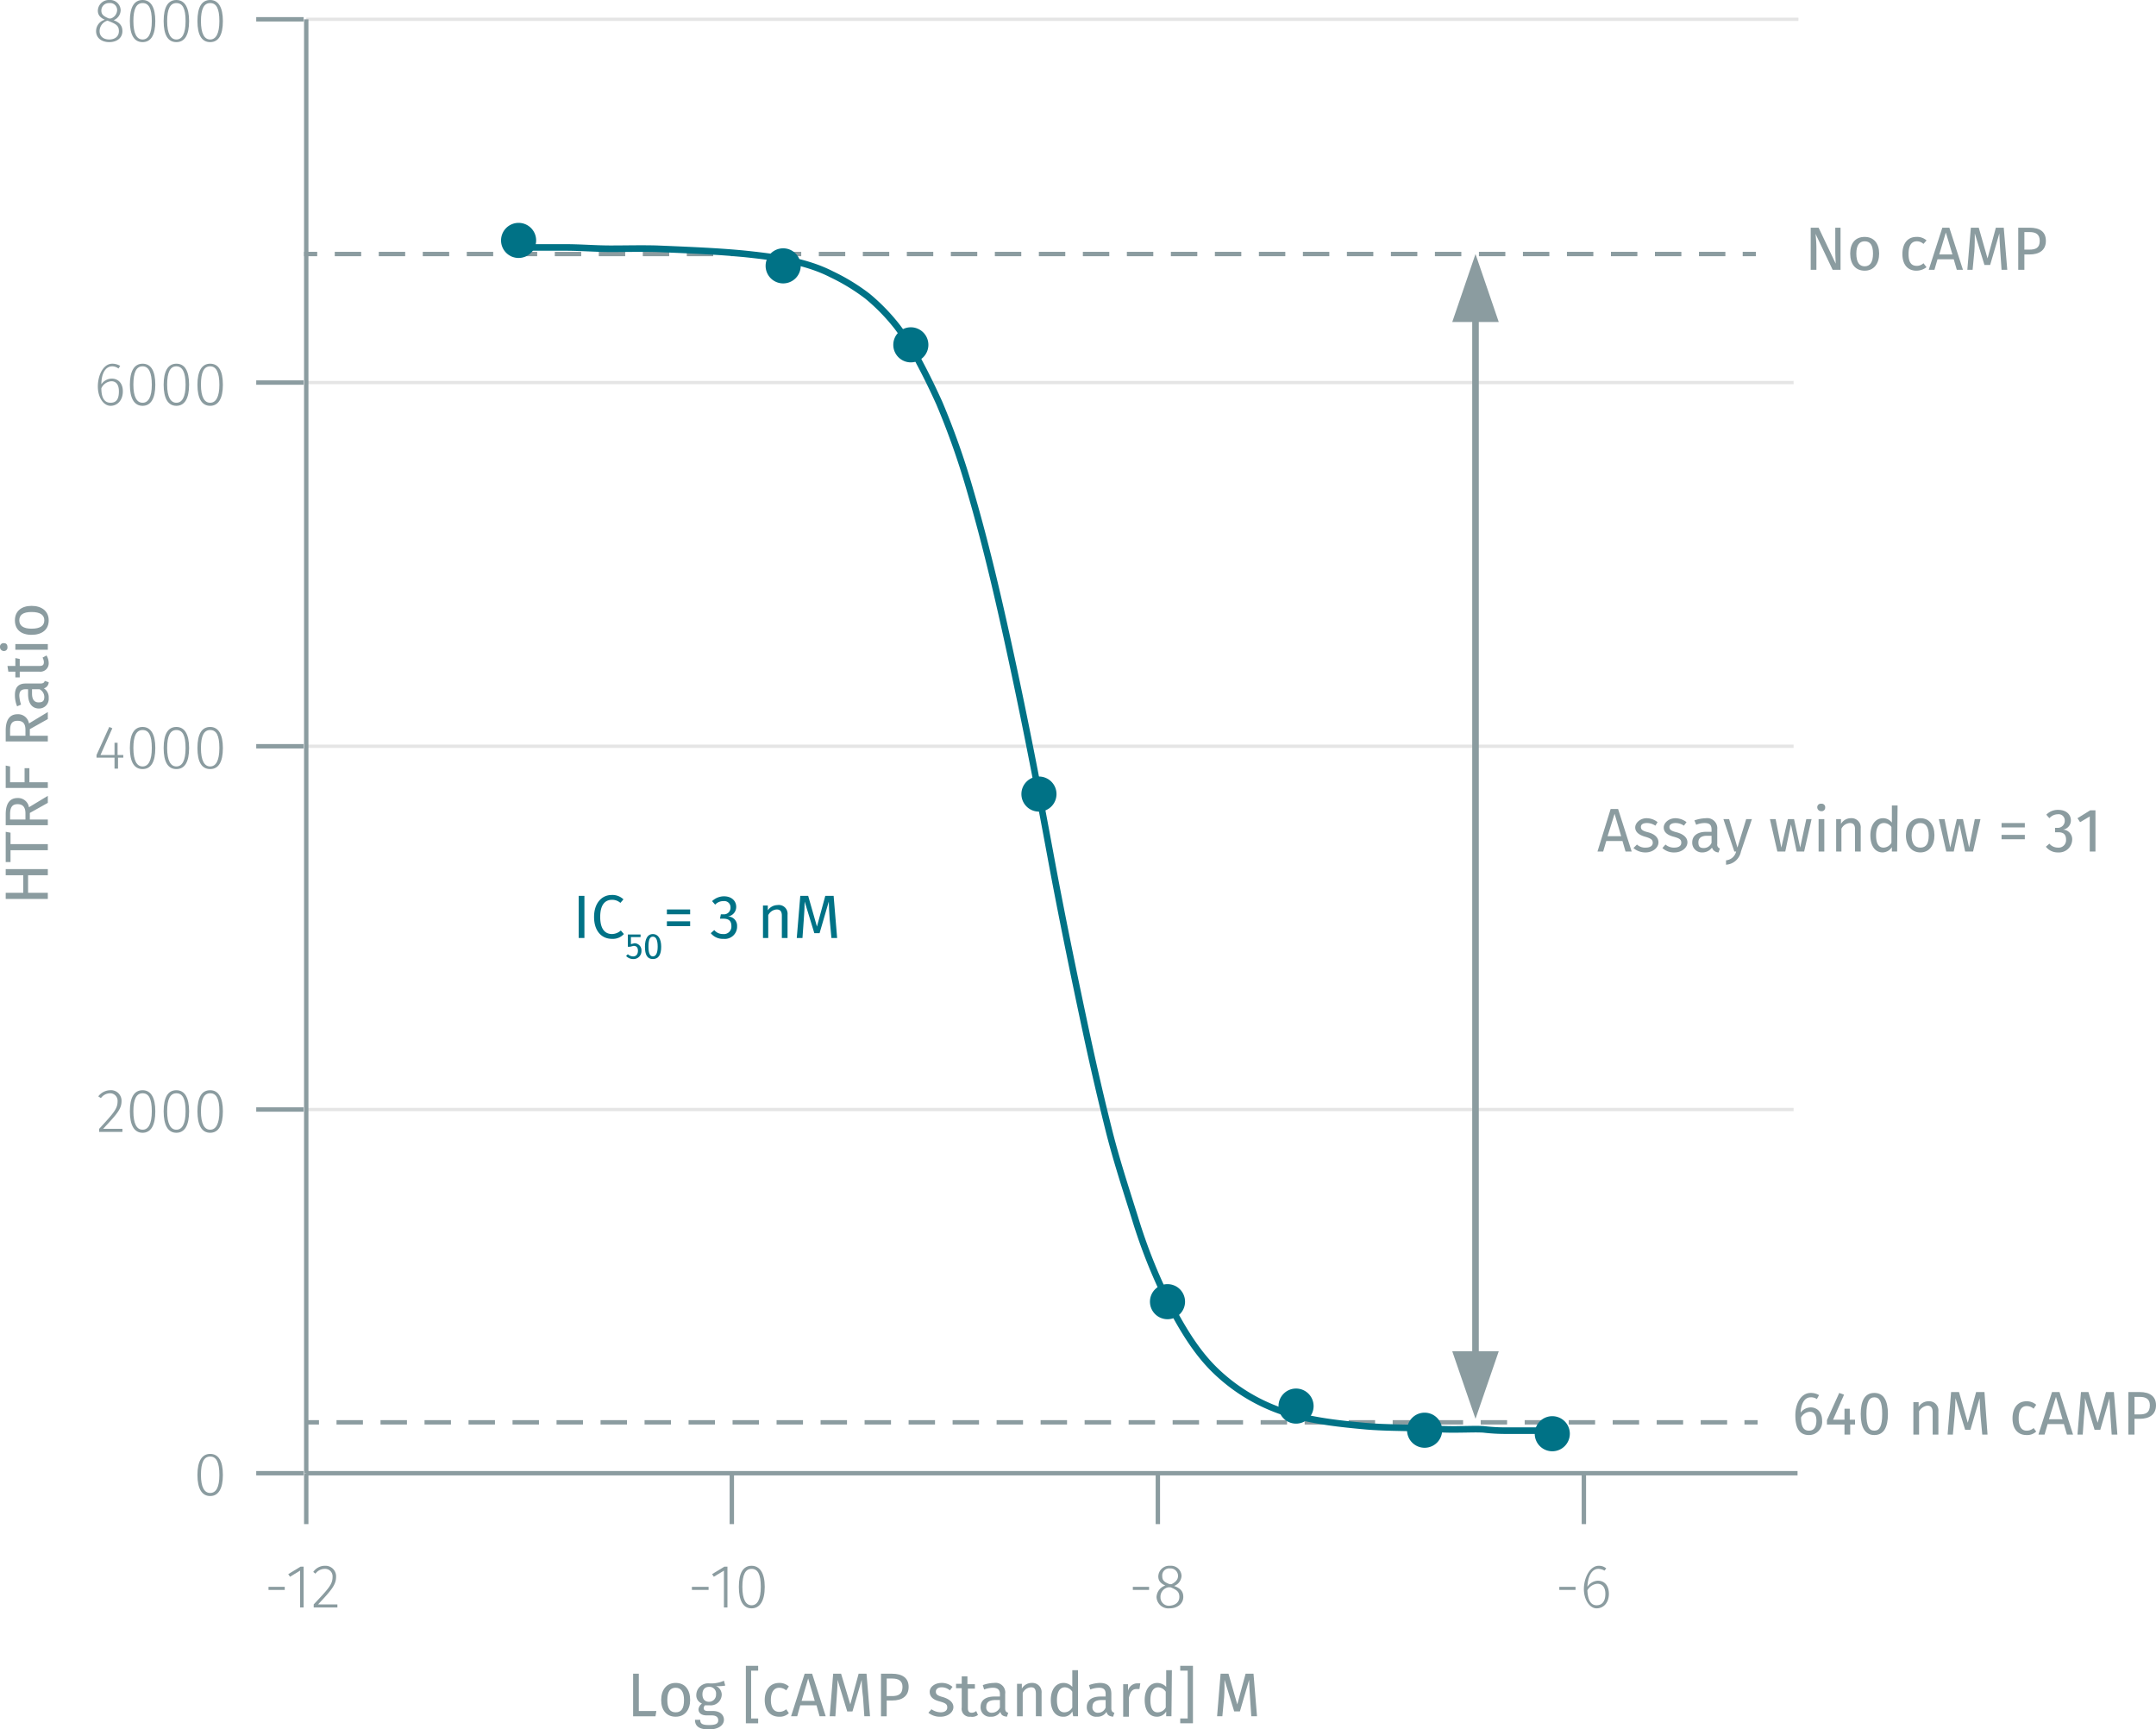 <svg xmlns="http://www.w3.org/2000/svg" xmlns:xlink="http://www.w3.org/1999/xlink" viewBox="0 0 491.4 394.1"><defs><symbol id="_1-deep-blue-circle" data-name="1-deep-blue-circle" viewBox="0 0 8 8"><path d="M8,4A4,4,0,1,1,4,0,4,4,0,0,1,8,4" fill="#007286"/></symbol></defs><title>specifications_camp-gi-1</title><line x1="69.8" y1="252.9" x2="408.8" y2="252.9" fill="none" stroke="#e5e5e5" stroke-miterlimit="10" stroke-width="0.75"/><line x1="69.8" y1="170.1" x2="408.8" y2="170.1" fill="none" stroke="#e5e5e5" stroke-miterlimit="10" stroke-width="0.75"/><line x1="69.8" y1="87.2" x2="408.8" y2="87.2" fill="none" stroke="#e5e5e5" stroke-miterlimit="10" stroke-width="0.75"/><line x1="69.3" y1="57.9" x2="72.3" y2="57.9" fill="none" stroke="#8b9ca0" stroke-miterlimit="10"/><line x1="76.3" y1="57.9" x2="395.2" y2="57.9" fill="none" stroke="#8b9ca0" stroke-miterlimit="10" stroke-dasharray="6.02 4.01"/><line x1="397.2" y1="57.9" x2="400.2" y2="57.9" fill="none" stroke="#8b9ca0" stroke-miterlimit="10"/><line x1="69.7" y1="324.2" x2="72.7" y2="324.2" fill="none" stroke="#8b9ca0" stroke-miterlimit="10"/><line x1="76.7" y1="324.2" x2="395.6" y2="324.2" fill="none" stroke="#8b9ca0" stroke-miterlimit="10" stroke-dasharray="6.02 4.01"/><line x1="397.6" y1="324.2" x2="400.6" y2="324.2" fill="none" stroke="#8b9ca0" stroke-miterlimit="10"/><line x1="69.8" y1="4.4" x2="409.9" y2="4.4" fill="none" stroke="#e5e5e5" stroke-miterlimit="10" stroke-width="0.75"/><line x1="69.8" y1="335.8" x2="409.7" y2="335.8" fill="none" stroke="#8b9ca0" stroke-miterlimit="10"/><line x1="69.8" y1="335.8" x2="69.8" y2="347.4" fill="none" stroke="#8b9ca0" stroke-miterlimit="10"/><g style="isolation:isolate"><path d="M65.8,364v.7H62.1V364Z" transform="translate(-0.9 -2.3)" fill="#8b9ca0"/><path d="M69.3,368.7v-8.4L67,361.7l-.4-.6,2.8-1.7h.7v9.3Z" transform="translate(-0.9 -2.3)" fill="#8b9ca0"/><path d="M77.5,361.7c0,1.8-1,3-4.1,6.3h4.4v.7H72.4V368c3.5-3.7,4.3-4.6,4.3-6.3a1.7,1.7,0,0,0-1.8-1.8,2.6,2.6,0,0,0-2.1,1.1l-.5-.4a3.2,3.2,0,0,1,2.7-1.4A2.4,2.4,0,0,1,77.5,361.7Z" transform="translate(-0.9 -2.3)" fill="#8b9ca0"/></g><line x1="166.8" y1="335.8" x2="166.8" y2="347.4" fill="none" stroke="#8b9ca0" stroke-miterlimit="10"/><g style="isolation:isolate"><path d="M162.4,364v.7h-3.8V364Z" transform="translate(-0.9 -2.3)" fill="#8b9ca0"/><path d="M165.9,368.7v-8.4l-2.3,1.4-.4-.6,2.8-1.7h.7v9.3Z" transform="translate(-0.9 -2.3)" fill="#8b9ca0"/><path d="M175.2,364c0,3.2-1.1,4.9-3,4.9s-2.9-1.7-2.9-4.9,1-4.8,2.9-4.8S175.2,360.9,175.2,364Zm-5.1,0c0,2.9.8,4.2,2.1,4.2s2.1-1.3,2.1-4.2-.7-4.1-2.1-4.1S170.1,361.2,170.1,364Z" transform="translate(-0.9 -2.3)" fill="#8b9ca0"/></g><line x1="263.9" y1="335.8" x2="263.9" y2="347.4" fill="none" stroke="#8b9ca0" stroke-miterlimit="10"/><g style="isolation:isolate"><path d="M262.8,364v.7h-3.7V364Z" transform="translate(-0.9 -2.3)" fill="#8b9ca0"/><path d="M270.6,366.3c0,1.5-1.3,2.6-3.1,2.6a2.7,2.7,0,0,1-3-2.6,2.9,2.9,0,0,1,2-2.6c-1.1-.5-1.6-1.1-1.6-2.1a2.5,2.5,0,0,1,2.7-2.4,2.4,2.4,0,0,1,2.6,2.3,2.6,2.6,0,0,1-1.7,2.3C269.9,364.3,270.6,365,270.6,366.3Zm-.9,0c0-1.2-.6-1.6-2-2.2h-.5a2.2,2.2,0,0,0-1.8,2.3,1.9,1.9,0,0,0,2.1,1.9C268.8,368.2,269.7,367.5,269.7,366.3Zm-2.2-2.9h.4c1-.5,1.5-1.1,1.5-1.9a1.7,1.7,0,0,0-1.8-1.7,1.6,1.6,0,0,0-1.8,1.7C265.8,362.5,266.2,362.9,267.5,363.4Z" transform="translate(-0.9 -2.3)" fill="#8b9ca0"/></g><line x1="361" y1="335.8" x2="361" y2="347.4" fill="none" stroke="#8b9ca0" stroke-miterlimit="10"/><g style="isolation:isolate"><path d="M360,364v.7h-3.7V364Z" transform="translate(-0.9 -2.3)" fill="#8b9ca0"/><path d="M367.6,365.6c0,2-1.2,3.3-2.8,3.3s-2.9-2-2.9-4.4,1.3-5.3,3.4-5.3a2.5,2.5,0,0,1,1.7.6l-.4.5a2.9,2.9,0,0,0-1.4-.4c-1.5,0-2.4,1.7-2.5,4.1a3,3,0,0,1,2.4-1.4C366.5,362.6,367.6,363.6,367.6,365.6Zm-.8,0c0-1.6-.8-2.3-1.8-2.3a2.8,2.8,0,0,0-2.3,1.5c.1,2.1.7,3.4,2.1,3.4S366.8,367.1,366.8,365.6Z" transform="translate(-0.9 -2.3)" fill="#8b9ca0"/></g><line x1="69.8" y1="335.8" x2="69.8" y2="4.4" fill="none" stroke="#8b9ca0" stroke-miterlimit="10"/><line x1="69.2" y1="335.8" x2="58.4" y2="335.8" fill="none" stroke="#8b9ca0" stroke-miterlimit="10"/><g style="isolation:isolate"><path d="M51.7,338.5c0,3.1-1,4.8-2.9,4.8s-2.9-1.7-2.9-4.8,1-4.8,2.9-4.8S51.7,335.3,51.7,338.5Zm-5,0c0,2.8.8,4.1,2.1,4.1s2.1-1.2,2.1-4.1-.7-4.2-2.1-4.2S46.7,335.6,46.7,338.5Z" transform="translate(-0.9 -2.3)" fill="#8b9ca0"/></g><line x1="69.2" y1="252.9" x2="58.4" y2="252.9" fill="none" stroke="#8b9ca0" stroke-miterlimit="10"/><g style="isolation:isolate"><path d="M28.6,253.3c0,1.8-1.1,3-4.2,6.3h4.4v.7H23.5v-.7c3.4-3.7,4.2-4.6,4.2-6.3a1.7,1.7,0,0,0-1.7-1.8,2.6,2.6,0,0,0-2.1,1.1l-.6-.4a3.5,3.5,0,0,1,2.7-1.4A2.4,2.4,0,0,1,28.6,253.3Z" transform="translate(-0.9 -2.3)" fill="#8b9ca0"/><path d="M36.3,255.6c0,3.2-1,4.9-2.9,4.9s-2.9-1.7-2.9-4.9,1-4.8,2.9-4.8S36.3,252.5,36.3,255.6Zm-5,0c0,2.9.8,4.2,2.1,4.2s2.1-1.3,2.1-4.2-.7-4.1-2.1-4.1S31.3,252.8,31.3,255.6Z" transform="translate(-0.9 -2.3)" fill="#8b9ca0"/><path d="M44,255.6c0,3.2-1,4.9-2.9,4.9s-2.9-1.7-2.9-4.9,1-4.8,2.9-4.8S44,252.5,44,255.6Zm-5,0c0,2.9.8,4.2,2.1,4.2s2.1-1.3,2.1-4.2-.7-4.1-2.1-4.1S39,252.8,39,255.6Z" transform="translate(-0.9 -2.3)" fill="#8b9ca0"/><path d="M51.7,255.6c0,3.2-1,4.9-2.9,4.9s-2.9-1.7-2.9-4.9,1-4.8,2.9-4.8S51.7,252.5,51.7,255.6Zm-5,0c0,2.9.8,4.2,2.1,4.2s2.1-1.3,2.1-4.2-.7-4.1-2.1-4.1S46.7,252.8,46.7,255.6Z" transform="translate(-0.9 -2.3)" fill="#8b9ca0"/></g><line x1="69.2" y1="170.1" x2="58.4" y2="170.1" fill="none" stroke="#8b9ca0" stroke-miterlimit="10"/><g style="isolation:isolate"><path d="M27.8,175v2.5H27V175H22.9v-.6l2.9-6.4.7.3-2.7,6.1H27v-2.8h.7v2.8h1.3v.6Z" transform="translate(-0.9 -2.3)" fill="#8b9ca0"/><path d="M36.3,172.8c0,3.2-1,4.8-2.9,4.8s-2.9-1.6-2.9-4.8,1-4.8,2.9-4.8S36.3,169.7,36.3,172.8Zm-5,0c0,2.9.8,4.2,2.1,4.2s2.1-1.3,2.1-4.2-.7-4.1-2.1-4.1S31.3,170,31.3,172.8Z" transform="translate(-0.9 -2.3)" fill="#8b9ca0"/><path d="M44,172.8c0,3.2-1,4.8-2.9,4.8s-2.9-1.6-2.9-4.8,1-4.8,2.9-4.8S44,169.7,44,172.8Zm-5,0c0,2.9.8,4.2,2.1,4.2s2.1-1.3,2.1-4.2-.7-4.1-2.1-4.1S39,170,39,172.8Z" transform="translate(-0.9 -2.3)" fill="#8b9ca0"/><path d="M51.7,172.8c0,3.2-1,4.8-2.9,4.8s-2.9-1.6-2.9-4.8,1-4.8,2.9-4.8S51.7,169.7,51.7,172.8Zm-5,0c0,2.9.8,4.2,2.1,4.2s2.1-1.3,2.1-4.2-.7-4.1-2.1-4.1S46.7,170,46.7,172.8Z" transform="translate(-0.9 -2.3)" fill="#8b9ca0"/></g><line x1="69.2" y1="87.2" x2="58.4" y2="87.2" fill="none" stroke="#8b9ca0" stroke-miterlimit="10"/><g style="isolation:isolate"><path d="M28.9,91.5c0,2-1.2,3.3-2.8,3.3s-2.9-1.9-2.9-4.4,1.2-5.2,3.3-5.2a3.5,3.5,0,0,1,1.8.5l-.4.6a2.4,2.4,0,0,0-1.4-.5c-1.6,0-2.5,1.7-2.5,4.1a2.9,2.9,0,0,1,2.4-1.3C27.7,88.6,28.9,89.5,28.9,91.5Zm-.9,0c0-1.6-.7-2.3-1.7-2.3A2.7,2.7,0,0,0,24,90.8c0,2,.6,3.3,2.1,3.3S28,93,28,91.5Z" transform="translate(-0.9 -2.3)" fill="#8b9ca0"/><path d="M36.3,90c0,3.1-1,4.8-2.9,4.8s-2.9-1.7-2.9-4.8,1-4.8,2.9-4.8S36.3,86.8,36.3,90Zm-5,0c0,2.8.8,4.1,2.1,4.1s2.1-1.3,2.1-4.1-.7-4.2-2.1-4.2S31.3,87.1,31.3,90Z" transform="translate(-0.9 -2.3)" fill="#8b9ca0"/><path d="M44,90c0,3.1-1,4.8-2.9,4.8s-2.9-1.7-2.9-4.8,1-4.8,2.9-4.8S44,86.8,44,90Zm-5,0c0,2.8.8,4.1,2.1,4.1s2.1-1.3,2.1-4.1-.7-4.2-2.1-4.2S39,87.1,39,90Z" transform="translate(-0.9 -2.3)" fill="#8b9ca0"/><path d="M51.7,90c0,3.1-1,4.8-2.9,4.8s-2.9-1.7-2.9-4.8,1-4.8,2.9-4.8S51.7,86.8,51.7,90Zm-5,0c0,2.8.8,4.1,2.1,4.1s2.1-1.3,2.1-4.1-.7-4.2-2.1-4.2S46.7,87.1,46.7,90Z" transform="translate(-0.9 -2.3)" fill="#8b9ca0"/></g><line x1="69.2" y1="4.4" x2="58.4" y2="4.4" fill="none" stroke="#8b9ca0" stroke-miterlimit="10"/><g style="isolation:isolate"><path d="M28.8,9.4c0,1.5-1.2,2.5-3,2.5s-3-1-3-2.5a2.7,2.7,0,0,1,2-2.6c-1.1-.5-1.6-1.1-1.6-2.1a2.5,2.5,0,0,1,2.6-2.4,2.4,2.4,0,0,1,2.6,2.3,2.5,2.5,0,0,1-1.6,2.3C28.1,7.4,28.8,8.1,28.8,9.4Zm-.8,0c0-1.2-.6-1.6-2.1-2.2L25.4,7a2.5,2.5,0,0,0-1.8,2.4c0,1.2.9,1.9,2.2,1.9S28,10.6,28,9.4ZM25.7,6.5h.5a2.1,2.1,0,0,0,1.4-1.9A1.6,1.6,0,0,0,25.8,3,1.7,1.7,0,0,0,24,4.7C24,5.6,24.5,6,25.7,6.5Z" transform="translate(-0.9 -2.3)" fill="#8b9ca0"/><path d="M36.3,7.1c0,3.2-1,4.8-2.9,4.8s-2.9-1.6-2.9-4.8,1-4.8,2.9-4.8S36.3,4,36.3,7.1Zm-5,0c0,2.9.8,4.2,2.1,4.2s2.1-1.3,2.1-4.2S34.8,3,33.4,3,31.3,4.3,31.3,7.1Z" transform="translate(-0.9 -2.3)" fill="#8b9ca0"/><path d="M44,7.1c0,3.2-1,4.8-2.9,4.8s-2.9-1.6-2.9-4.8,1-4.8,2.9-4.8S44,4,44,7.1Zm-5,0c0,2.9.8,4.2,2.1,4.2s2.1-1.3,2.1-4.2S42.5,3,41.1,3,39,4.3,39,7.1Z" transform="translate(-0.9 -2.3)" fill="#8b9ca0"/><path d="M51.7,7.1c0,3.2-1,4.8-2.9,4.8s-2.9-1.6-2.9-4.8,1-4.8,2.9-4.8S51.7,4,51.7,7.1Zm-5,0c0,2.9.8,4.2,2.1,4.2s2.1-1.3,2.1-4.2S50.2,3,48.8,3,46.7,4.3,46.7,7.1Z" transform="translate(-0.9 -2.3)" fill="#8b9ca0"/></g><path d="M354.7,328.4H344a41.9,41.9,0,0,1-5-.3c-1.8-.1-3.5,0-5.3,0-3.5.1-7-.2-10.5-.3s-7.2-.1-10.8-.4c-6.6-.6-13.3-1.3-19.6-3.5a40.9,40.9,0,0,1-15.3-9.6c-4.4-4.4-7.5-9.9-10.4-15.4a123.9,123.9,0,0,1-7.5-18.9c-2.1-6.7-4.3-13.4-6-20.2s-3.3-13.7-4.8-20.6c-3-14-5.9-28-8.5-42.1S235,169,232,155s-6.1-27.7-10.1-41.3A173.9,173.9,0,0,0,215,94.2c-1.4-3.1-2.9-6.2-4.5-9.2a53.4,53.4,0,0,0-5.1-8.2,45,45,0,0,0-6.8-7,46.1,46.1,0,0,0-8.2-5c-5.7-2.9-12.2-3.8-18.5-4.5s-14.2-1-21.3-1.3c-3.5-.1-7,0-10.5,0s-6.9-.3-10.4-.3H119.3" transform="translate(-0.9 -2.3)" fill="none" stroke="#007286" stroke-miterlimit="10" stroke-width="1.5"/><g style="isolation:isolate"><path d="M150.5,392.3l-.2,1.2h-5.1v-9.7h1.3v8.5Z" transform="translate(-0.9 -2.3)" fill="#8b9ca0"/><path d="M158.2,389.8c0,2.2-1.2,3.8-3.3,3.8s-3.3-1.5-3.3-3.8,1.2-3.9,3.3-3.9S158.2,387.4,158.2,389.8Zm-5.2,0c0,1.9.6,2.8,1.9,2.8s1.9-.9,1.9-2.8-.7-2.8-1.9-2.8S153,387.8,153,389.8Z" transform="translate(-0.9 -2.3)" fill="#8b9ca0"/><path d="M164.1,386.6a2.2,2.2,0,0,1,1.3,1.9,2.5,2.5,0,0,1-2.8,2.5h-1a.8.8,0,0,0-.3.7c0,.3.2.6.9.6h1.2c1.5,0,2.5.8,2.5,2s-1.2,2.2-3.4,2.2-3.2-.7-3.2-2.2h1.2c0,.8.3,1.2,2,1.2s2.1-.4,2.1-1.1-.5-1.1-1.5-1.1H162c-1.3,0-1.9-.6-1.9-1.4a1.9,1.9,0,0,1,.8-1.3,2,2,0,0,1-1.3-2,2.7,2.7,0,0,1,2.9-2.6,7.1,7.1,0,0,0,3.4-.6l.3,1.1A6.8,6.8,0,0,1,164.1,386.6Zm-3.1,1.9c0,1,.5,1.7,1.5,1.7a1.6,1.6,0,0,0,1.6-1.7,1.5,1.5,0,0,0-1.6-1.7C161.5,386.8,161,387.5,161,388.5Z" transform="translate(-0.9 -2.3)" fill="#8b9ca0"/><path d="M172.1,383.1V394h1.6v1.1h-2.8V382h2.8v1.1Z" transform="translate(-0.9 -2.3)" fill="#8b9ca0"/><path d="M180.7,386.7l-.6.9a2.5,2.5,0,0,0-1.6-.6c-1.1,0-1.9.9-1.9,2.8s.8,2.7,1.9,2.7a2.5,2.5,0,0,0,1.6-.6l.6.9a3,3,0,0,1-2.2.8c-2,0-3.3-1.4-3.3-3.8s1.3-3.9,3.3-3.9A3.2,3.2,0,0,1,180.7,386.7Z" transform="translate(-0.9 -2.3)" fill="#8b9ca0"/><path d="M183.3,391l-.7,2.5h-1.4l3.1-9.7H186l3.1,9.7h-1.4L187,391Zm1.8-6.1-1.5,5.1h3Z" transform="translate(-0.9 -2.3)" fill="#8b9ca0"/><path d="M197.9,393.5l-.3-4.4a34.4,34.4,0,0,1-.3-3.9l-2.1,7.2H194l-2.2-7.2c0,1.1-.1,2.6-.2,4l-.3,4.3H190l.8-9.7h1.8l2.1,7,1.9-7h1.8l.8,9.7Z" transform="translate(-0.9 -2.3)" fill="#8b9ca0"/><path d="M208,386.8c0,2.2-1.6,3.1-3.7,3.1H203v3.6h-1.3v-9.7h2.5C206.6,383.8,208,384.8,208,386.8Zm-1.4,0c0-1.4-.9-1.9-2.4-1.9H203v4h1.2C205.6,388.9,206.6,388.5,206.6,386.8Z" transform="translate(-0.9 -2.3)" fill="#8b9ca0"/><path d="M218,386.8l-.6.8a2.8,2.8,0,0,0-1.9-.7c-.8,0-1.3.4-1.3,1s.4.9,1.5,1.2,2.5,1,2.5,2.3-1.4,2.2-2.9,2.2a4.2,4.2,0,0,1-2.8-.9l.7-.8a3.8,3.8,0,0,0,2.1.7c.9,0,1.5-.4,1.5-1.1s-.3-1-1.8-1.4-2.2-1.1-2.2-2.2,1.2-2,2.7-2A3.7,3.7,0,0,1,218,386.8Z" transform="translate(-0.9 -2.3)" fill="#8b9ca0"/><path d="M222.1,393.6a1.8,1.8,0,0,1-2-2.1v-4.4h-1.3v-1h1.3v-1.7h1.3v1.8h1.7v1h-1.6v4.4c0,.7.2,1.1.9,1.1a1.6,1.6,0,0,0,1-.4l.4.9A2.2,2.2,0,0,1,222.1,393.6Z" transform="translate(-0.9 -2.3)" fill="#8b9ca0"/><path d="M230.7,392.7l-.3.9c-.8-.1-1.3-.3-1.5-1.1a2.4,2.4,0,0,1-2.2,1.1,2.1,2.1,0,0,1-2.3-2.2c0-1.6,1.2-2.4,3.2-2.4h1.2v-.6c0-1-.6-1.4-1.6-1.4a5.8,5.8,0,0,0-2,.4l-.3-1a8,8,0,0,1,2.6-.5,2.2,2.2,0,0,1,2.5,2.5v3.3C230,392.4,230.3,392.6,230.7,392.7Zm-1.9-1.2v-1.7h-1q-2.1,0-2.1,1.5a1.2,1.2,0,0,0,1.3,1.4A2,2,0,0,0,228.8,391.5Z" transform="translate(-0.9 -2.3)" fill="#8b9ca0"/><path d="M238.3,388.2v5.3H237v-5.1c0-1.2-.4-1.5-1.1-1.5a2.2,2.2,0,0,0-1.9,1.3v5.3h-1.3v-7.4h1.1v1.1a2.6,2.6,0,0,1,2.3-1.3A2.1,2.1,0,0,1,238.3,388.2Z" transform="translate(-0.9 -2.3)" fill="#8b9ca0"/><path d="M246.6,393.5h-1.1l-.2-1.1a2.2,2.2,0,0,1-2.1,1.2c-1.8,0-2.8-1.5-2.8-3.8s1.1-3.9,2.9-3.9a2.7,2.7,0,0,1,2,.9V383h1.3Zm-1.3-2v-3.6a2.1,2.1,0,0,0-1.7-1c-1.1,0-1.8,1-1.8,2.9s.6,2.8,1.7,2.8A2.1,2.1,0,0,0,245.3,391.5Z" transform="translate(-0.9 -2.3)" fill="#8b9ca0"/><path d="M254.9,392.7l-.3.9c-.8-.1-1.3-.3-1.5-1.1a2.4,2.4,0,0,1-2.2,1.1,2.1,2.1,0,0,1-2.3-2.2c0-1.6,1.2-2.4,3.2-2.4h1.1v-.6c0-1-.5-1.4-1.5-1.4a5.8,5.8,0,0,0-2,.4l-.3-1a7.9,7.9,0,0,1,2.5-.5c1.8,0,2.6.9,2.6,2.5v3.3C254.2,392.4,254.5,392.6,254.9,392.7Zm-2-1.2v-1.7H252q-2.1,0-2.1,1.5a1.2,1.2,0,0,0,1.3,1.4A1.8,1.8,0,0,0,252.9,391.5Z" transform="translate(-0.9 -2.3)" fill="#8b9ca0"/><path d="M260.8,386l-.2,1.3h-.7c-.9,0-1.4.6-1.7,2v4.3h-1.3v-7.4H258v1.5a2.2,2.2,0,0,1,2-1.7Z" transform="translate(-0.9 -2.3)" fill="#8b9ca0"/><path d="M267.9,393.5h-1.2v-1.1a2.4,2.4,0,0,1-2.1,1.2c-1.8,0-2.8-1.5-2.8-3.8s1.1-3.9,2.9-3.9a2.9,2.9,0,0,1,2,.9V383h1.3Zm-1.3-2v-3.6a2.2,2.2,0,0,0-1.7-1c-1.1,0-1.8,1-1.8,2.9s.6,2.8,1.6,2.8A2.1,2.1,0,0,0,266.6,391.5Z" transform="translate(-0.9 -2.3)" fill="#8b9ca0"/><path d="M269.9,395.1V394h1.7V383.1h-1.7V382h2.9v13.1Z" transform="translate(-0.9 -2.3)" fill="#8b9ca0"/><path d="M286.1,393.5l-.3-4.4c-.1-1.5-.2-3.1-.2-3.9l-2.1,7.2h-1.3l-2.2-7.2c0,1.1,0,2.6-.1,4l-.4,4.3h-1.2l.8-9.7h1.8l2,7,1.9-7h1.8l.8,9.7Z" transform="translate(-0.9 -2.3)" fill="#8b9ca0"/></g><g style="isolation:isolate"><path d="M7.3,205.8h4.5v1.4H2.2v-1.4h4v-4h-4v-1.4h9.6v1.4H7.3Z" transform="translate(-0.9 -2.3)" fill="#8b9ca0"/><path d="M3.3,194.7h8.5v1.4H3.3v2.7H2.2v-6.9l1.1.2Z" transform="translate(-0.9 -2.3)" fill="#8b9ca0"/><path d="M7.7,189.1h4.1v1.3H2.2v-2.5c0-2.4.9-3.7,2.7-3.7a2.5,2.5,0,0,1,2.6,2.1l4.3-2.6v1.6l-4.1,2.3Zm-2.8-3.5c-1.2,0-1.7.7-1.7,2.3v1.2H6.7v-1.4C6.7,186.4,6.2,185.6,4.9,185.6Z" transform="translate(-0.9 -2.3)" fill="#8b9ca0"/><path d="M3.2,180.6H6.5v-3.2H7.6v3.2h4.2v1.3H2.2v-5.1l1,.2Z" transform="translate(-0.9 -2.3)" fill="#8b9ca0"/><path d="M7.7,170h4.1v1.3H2.2v-2.5c0-2.4.9-3.7,2.7-3.7a2.5,2.5,0,0,1,2.6,2.1l4.3-2.6v1.6l-4.1,2.3Zm-2.8-3.4c-1.2,0-1.7.6-1.7,2.2V170H6.7v-1.3C6.7,167.3,6.2,166.6,4.9,166.6Z" transform="translate(-0.9 -2.3)" fill="#8b9ca0"/><path d="M11.1,157.5l.9.3a1.5,1.5,0,0,1-1.1,1.4,2.4,2.4,0,0,1,1.1,2.2,2.2,2.2,0,0,1-2.2,2.4c-1.6,0-2.5-1.2-2.5-3.3v-1.1H6.8c-1.1,0-1.5.5-1.5,1.5a7.9,7.9,0,0,0,.4,2l-.9.4a6.6,6.6,0,0,1-.5-2.6c0-1.8.9-2.6,2.4-2.6h3.4C10.7,158.1,11,157.9,11.1,157.5Zm-1.2,1.9H8.2v1c0,1.3.5,2,1.5,2s1.3-.4,1.3-1.3A2,2,0,0,0,9.9,159.4Z" transform="translate(-0.9 -2.3)" fill="#8b9ca0"/><path d="M12,153.4a1.9,1.9,0,0,1-2.1,2H5.4v1.3h-1v-1.3H2.8l-.2-1.3H4.4v-1.8l1,.2v1.6H9.8c.8,0,1.1-.2,1.1-.9a2.2,2.2,0,0,0-.3-1l.9-.5A3.4,3.4,0,0,1,12,153.4Z" transform="translate(-0.9 -2.3)" fill="#8b9ca0"/><path d="M1.8,148.9c.5,0,.8.3.8.9a.8.8,0,0,1-.8.9.9.9,0,0,1-.9-.9A.8.8,0,0,1,1.8,148.9Zm10,1.5H4.4v-1.3h7.4Z" transform="translate(-0.9 -2.3)" fill="#8b9ca0"/><path d="M8.1,140.4c2.3,0,3.9,1.2,3.9,3.3S10.5,147,8.1,147s-3.8-1.2-3.8-3.3S5.8,140.4,8.1,140.4Zm0,5.2c2,0,2.9-.7,2.9-1.9s-.9-1.9-2.9-1.9-2.8.7-2.8,1.9S6.2,145.6,8.1,145.6Z" transform="translate(-0.9 -2.3)" fill="#8b9ca0"/></g><g style="isolation:isolate"><path d="M367,194l-.7,2.4H365l3-9.7h1.7l3.1,9.7h-1.4l-.7-2.4Zm1.9-6.2-1.6,5.1h3.1Z" transform="translate(-0.9 -2.3)" fill="#8b9ca0"/><path d="M378.7,189.7l-.5.8a3.5,3.5,0,0,0-1.9-.6c-.9,0-1.4.3-1.4.9s.4.9,1.6,1.2,2.4,1,2.4,2.3-1.4,2.3-2.9,2.3a4.1,4.1,0,0,1-2.8-1l.8-.8a2.7,2.7,0,0,0,2,.7c1,0,1.6-.4,1.6-1.1s-.4-1-1.8-1.4-2.2-1.1-2.2-2.1,1.1-2.1,2.6-2.1A4,4,0,0,1,378.7,189.7Z" transform="translate(-0.9 -2.3)" fill="#8b9ca0"/><path d="M385.3,189.7l-.6.8a3.3,3.3,0,0,0-1.9-.6c-.8,0-1.4.3-1.4.9s.4.9,1.6,1.2,2.5,1,2.5,2.3-1.4,2.3-2.9,2.3a3.8,3.8,0,0,1-2.8-1l.7-.8a2.9,2.9,0,0,0,2,.7c1,0,1.6-.4,1.6-1.1s-.3-1-1.8-1.4-2.2-1.1-2.2-2.1,1.1-2.1,2.7-2.1A4.2,4.2,0,0,1,385.3,189.7Z" transform="translate(-0.9 -2.3)" fill="#8b9ca0"/><path d="M392.9,195.7l-.3.9a1.6,1.6,0,0,1-1.5-1.1,2.7,2.7,0,0,1-2.2,1.1,2.2,2.2,0,0,1-2.3-2.3c0-1.5,1.2-2.4,3.2-2.4H391v-.5c0-1.1-.5-1.5-1.6-1.5a5,5,0,0,0-1.9.4l-.4-1a8.5,8.5,0,0,1,2.6-.5,2.3,2.3,0,0,1,2.6,2.5v3.4A.9.9,0,0,0,392.9,195.7Zm-1.9-1.3v-1.6h-1c-1.3,0-2,.5-2,1.5s.4,1.3,1.2,1.3A1.9,1.9,0,0,0,391,194.4Z" transform="translate(-0.9 -2.3)" fill="#8b9ca0"/><path d="M394.3,199.4v-1a2.6,2.6,0,0,0,2.3-2h-.4l-2.5-7.4H395l1.9,6.5,2-6.5h1.3l-2.5,7.4A3.7,3.7,0,0,1,394.3,199.4Z" transform="translate(-0.9 -2.3)" fill="#8b9ca0"/><path d="M410.4,196.4l-1.3-6.2-1.3,6.2H406l-1.7-7.4h1.3l1.3,6.5,1.5-6.5h1.4l1.4,6.5,1.4-6.5h1.2l-1.7,7.4Z" transform="translate(-0.9 -2.3)" fill="#8b9ca0"/><path d="M416.9,186.4a.8.8,0,0,1-.9.8.9.9,0,0,1-.9-.8.8.8,0,0,1,.9-.9A.8.8,0,0,1,416.9,186.4Zm-1.5,10V189h1.3v7.4Z" transform="translate(-0.9 -2.3)" fill="#8b9ca0"/><path d="M425,191.1v5.3h-1.3v-5.1c0-1.1-.5-1.4-1.2-1.4a2.3,2.3,0,0,0-1.9,1.3v5.2h-1.2V189h1.1v1.1a2.6,2.6,0,0,1,2.2-1.3A2.1,2.1,0,0,1,425,191.1Z" transform="translate(-0.9 -2.3)" fill="#8b9ca0"/><path d="M433.3,196.4h-1.2v-1a2.6,2.6,0,0,1-2.1,1.2c-1.8,0-2.8-1.6-2.8-3.9s1.1-3.9,2.9-3.9a2.5,2.5,0,0,1,2,1v-3.9h1.3Zm-1.3-2v-3.6a2.1,2.1,0,0,0-1.7-.9c-1.1,0-1.8.9-1.8,2.8s.6,2.8,1.7,2.8A2.1,2.1,0,0,0,432,194.4Z" transform="translate(-0.9 -2.3)" fill="#8b9ca0"/><path d="M441.8,192.7c0,2.3-1.2,3.9-3.2,3.9s-3.3-1.6-3.3-3.9,1.2-3.9,3.3-3.9S441.8,190.4,441.8,192.7Zm-5.2,0c0,1.9.7,2.8,2,2.8s1.9-.9,1.9-2.8-.7-2.8-1.9-2.8S436.6,190.8,436.6,192.7Z" transform="translate(-0.9 -2.3)" fill="#8b9ca0"/><path d="M448.8,196.4l-1.3-6.2-1.3,6.2h-1.7l-1.7-7.4h1.3l1.3,6.5,1.5-6.5h1.4l1.4,6.5L451,189h1.3l-1.7,7.4Z" transform="translate(-0.9 -2.3)" fill="#8b9ca0"/><path d="M462.4,189.9v1h-5.3v-1Zm0,2.7v1h-5.3v-1Z" transform="translate(-0.9 -2.3)" fill="#8b9ca0"/><path d="M472.9,189.3a2.1,2.1,0,0,1-1.8,2.1,2.2,2.2,0,0,1,2.1,2.3,3,3,0,0,1-3.2,2.9,3.4,3.4,0,0,1-2.8-1.3l.8-.7a2.5,2.5,0,0,0,1.9.9,1.7,1.7,0,0,0,1.9-1.8c0-1.3-.7-1.7-1.8-1.7h-.7v-1h.5a1.6,1.6,0,0,0,1.7-1.7,1.4,1.4,0,0,0-1.6-1.4,2.6,2.6,0,0,0-1.9.9l-.7-.8a3.6,3.6,0,0,1,2.7-1.1C471.9,186.9,472.9,188,472.9,189.3Z" transform="translate(-0.9 -2.3)" fill="#8b9ca0"/><path d="M477.2,196.4v-8l-2.2,1.3-.6-.9,2.9-1.8h1.2v9.4Z" transform="translate(-0.9 -2.3)" fill="#8b9ca0"/></g><g style="isolation:isolate"><path d="M418.6,63.8l-3.9-8.2a30.5,30.5,0,0,1,.2,3.8v4.4h-1.3V54.2h1.8l3.9,8.2c0-.2-.1-1.8-.1-3V54.2h1.2v9.6Z" transform="translate(-0.9 -2.3)" fill="#8b9ca0"/><path d="M429.2,60.1c0,2.3-1.2,3.9-3.3,3.9s-3.3-1.5-3.3-3.9,1.2-3.8,3.3-3.8S429.2,57.8,429.2,60.1Zm-5.2,0c0,2,.7,2.9,1.9,2.9s1.9-.9,1.9-2.9-.7-2.8-1.9-2.8S424,58.2,424,60.1Z" transform="translate(-0.9 -2.3)" fill="#8b9ca0"/><path d="M440,57.1l-.7.8a2.2,2.2,0,0,0-1.5-.6c-1.2,0-1.9.9-1.9,2.9s.7,2.7,1.9,2.7a2.2,2.2,0,0,0,1.5-.6l.7.9a3.8,3.8,0,0,1-2.3.8c-2,0-3.2-1.4-3.2-3.8s1.2-3.9,3.2-3.9A3.2,3.2,0,0,1,440,57.1Z" transform="translate(-0.9 -2.3)" fill="#8b9ca0"/><path d="M442.5,61.4l-.7,2.4h-1.3l3.1-9.6h1.6l3.1,9.6h-1.4l-.7-2.4Zm1.9-6.1-1.5,5h3Z" transform="translate(-0.9 -2.3)" fill="#8b9ca0"/><path d="M457.1,63.8l-.3-4.3c-.1-1.5-.2-3.2-.2-4l-2.1,7.2h-1.3L451,55.5c0,1.1,0,2.6-.1,4.1l-.4,4.2h-1.2l.8-9.6h1.8l2,7,1.9-7h1.8l.8,9.6Z" transform="translate(-0.9 -2.3)" fill="#8b9ca0"/><path d="M467.2,57.2c0,2.2-1.6,3.1-3.7,3.1h-1.2v3.5h-1.4V54.2h2.6C465.8,54.2,467.2,55.1,467.2,57.2Zm-1.4,0c0-1.5-.9-2-2.3-2h-1.2v4h1.1C464.9,59.2,465.8,58.8,465.8,57.2Z" transform="translate(-0.9 -2.3)" fill="#8b9ca0"/></g><g style="isolation:isolate"><path d="M416.2,326.1a3,3,0,0,1-3,3.3c-2.3,0-3.1-1.8-3.1-4.5s1.3-5.1,3.5-5.1a3.6,3.6,0,0,1,1.9.5l-.5.9a2.3,2.3,0,0,0-1.4-.4c-1.4,0-2.2,1.4-2.3,3.5a2.9,2.9,0,0,1,2.3-1.2C415,323.1,416.2,324.1,416.2,326.1Zm-1.3,0c0-1.4-.6-2-1.5-2a2.4,2.4,0,0,0-2,1.3c0,2.1.6,3,1.8,3S414.9,327.5,414.9,326.1Z" transform="translate(-0.9 -2.3)" fill="#8b9ca0"/><path d="M422.6,327v2.3h-1.3V327h-4v-1l2.8-6.2,1.1.4-2.5,5.7h2.6v-2.5h1.2v2.5h1.2V327Z" transform="translate(-0.9 -2.3)" fill="#8b9ca0"/><path d="M431.2,324.6c0,3.1-1,4.8-3.1,4.8s-3.1-1.7-3.1-4.8,1-4.8,3.1-4.8S431.2,321.5,431.2,324.6Zm-4.9,0c0,2.8.6,3.8,1.8,3.8s1.8-1,1.8-3.8-.6-3.8-1.8-3.8S426.3,321.9,426.3,324.6Z" transform="translate(-0.9 -2.3)" fill="#8b9ca0"/><path d="M442.7,324v5.3h-1.3v-5.1c0-1.1-.5-1.5-1.2-1.5a2.5,2.5,0,0,0-1.9,1.3v5.3H437v-7.4h1.2V323a2.6,2.6,0,0,1,2.2-1.3A2.1,2.1,0,0,1,442.7,324Z" transform="translate(-0.9 -2.3)" fill="#8b9ca0"/><path d="M452.7,329.3l-.4-4.4c-.1-1.5-.2-3.1-.2-3.9l-2.1,7.2h-1.2l-2.2-7.2c0,1.1-.1,2.6-.2,4l-.4,4.3h-1.2l.8-9.7h1.8l2,7,1.9-7h1.9l.7,9.7Z" transform="translate(-0.9 -2.3)" fill="#8b9ca0"/><path d="M465,322.5l-.6.9a2.3,2.3,0,0,0-1.6-.6c-1.1,0-1.8.9-1.8,2.8s.7,2.8,1.8,2.8a2.3,2.3,0,0,0,1.6-.6l.6.8a3,3,0,0,1-2.2.8c-2,0-3.2-1.4-3.2-3.8s1.2-3.9,3.2-3.9A3.3,3.3,0,0,1,465,322.5Z" transform="translate(-0.9 -2.3)" fill="#8b9ca0"/><path d="M467.6,326.9l-.7,2.4h-1.4l3.1-9.7h1.7l3.1,9.7H472l-.7-2.4Zm1.9-6.2-1.6,5.1H471Z" transform="translate(-0.9 -2.3)" fill="#8b9ca0"/><path d="M482.2,329.3l-.3-4.4c-.1-1.5-.2-3.1-.2-3.9l-2.1,7.2h-1.3l-2.2-7.2a28.9,28.9,0,0,1-.2,4l-.3,4.3h-1.2l.8-9.7h1.7l2.1,7,1.9-7h1.8l.8,9.7Z" transform="translate(-0.9 -2.3)" fill="#8b9ca0"/><path d="M492.3,322.6c0,2.2-1.6,3.1-3.7,3.1h-1.2v3.6H486v-9.7h2.6C490.9,319.6,492.3,320.6,492.3,322.6Zm-1.4,0c0-1.4-.9-1.9-2.3-1.9h-1.2v4h1.1C490,324.7,490.9,324.3,490.9,322.6Z" transform="translate(-0.9 -2.3)" fill="#8b9ca0"/></g><g style="isolation:isolate"><path d="M132.8,216.1v-9.6h1.3v9.6Z" transform="translate(-0.9 -2.3)" fill="#007286"/><path d="M143,207.3l-.7.8a2.8,2.8,0,0,0-1.9-.7c-1.5,0-2.7,1-2.7,3.9s1.2,3.9,2.7,3.9a3.1,3.1,0,0,0,2-.8l.7.8a3.4,3.4,0,0,1-2.7,1.1c-2.4,0-4.1-1.8-4.1-5s1.8-5,4-5A3.6,3.6,0,0,1,143,207.3Z" transform="translate(-0.9 -2.3)" fill="#007286"/></g><g style="isolation:isolate"><path d="M144.7,215.9v1.6l.8-.2a1.6,1.6,0,0,1,1.6,1.7,1.8,1.8,0,0,1-1.9,1.9,2.2,2.2,0,0,1-1.6-.7l.4-.4a1.8,1.8,0,0,0,1.2.5c.7,0,1.1-.5,1.1-1.3s-.4-1.1-1-1.1l-.8.2H144v-2.8h2.9v.6Z" transform="translate(-0.9 -2.3)" fill="#007286"/><path d="M151.6,218.1c0,1.8-.6,2.8-1.9,2.8s-1.8-1-1.8-2.8.6-2.9,1.8-2.9S151.6,216.3,151.6,218.1Zm-2.9,0c0,1.6.4,2.2,1,2.2s1.1-.6,1.1-2.2-.4-2.3-1.1-2.3S148.7,216.5,148.7,218.1Z" transform="translate(-0.9 -2.3)" fill="#007286"/></g><g style="isolation:isolate"><path d="M158.2,209.6v1.1h-5.3v-1.1Zm0,2.7v1.1h-5.3v-1.1Z" transform="translate(-0.9 -2.3)" fill="#007286"/><path d="M168.7,209a2.2,2.2,0,0,1-1.9,2.2,2.1,2.1,0,0,1,2.1,2.2,2.8,2.8,0,0,1-3.1,2.9,3.5,3.5,0,0,1-2.9-1.3l.8-.7a2.5,2.5,0,0,0,2,.9,1.7,1.7,0,0,0,1.9-1.8c0-1.3-.7-1.7-1.9-1.7H165l.2-1h.5a1.5,1.5,0,0,0,1.7-1.6,1.4,1.4,0,0,0-1.6-1.4,2.5,2.5,0,0,0-1.9.8l-.7-.8a4,4,0,0,1,2.7-1.1C167.7,206.6,168.7,207.7,168.7,209Z" transform="translate(-0.9 -2.3)" fill="#007286"/><path d="M180.4,210.8v5.3h-1.3V211c0-1.1-.5-1.4-1.2-1.4a2.3,2.3,0,0,0-1.9,1.3v5.2h-1.2v-7.4h1.1v1.1a2.7,2.7,0,0,1,2.2-1.2A2,2,0,0,1,180.4,210.8Z" transform="translate(-0.9 -2.3)" fill="#007286"/><path d="M190.4,216.1l-.4-4.3c-.1-1.5-.2-3.2-.2-4l-2.1,7.2h-1.2l-2.2-7.2c0,1.2-.1,2.7-.2,4.1l-.3,4.2h-1.3l.8-9.6h1.8l2,7,1.9-7h1.9l.8,9.6Z" transform="translate(-0.9 -2.3)" fill="#007286"/></g><line x1="336.3" y1="70.8" x2="336.3" y2="310.5" fill="none" stroke="#8b9ca0" stroke-miterlimit="10" stroke-width="1.5"/><polygon points="341.6 308 336.3 323.4 331 308 341.6 308" fill="#8b9ca0"/><polygon points="331 73.4 336.3 57.9 341.6 73.4 331 73.4" fill="#8b9ca0"/><use width="8" height="8" transform="translate(114.2 50.8)" xlink:href="#_1-deep-blue-circle"/><use width="8" height="8" transform="translate(174.5 56.6)" xlink:href="#_1-deep-blue-circle"/><use width="8" height="8" transform="translate(203.6 74.6)" xlink:href="#_1-deep-blue-circle"/><use width="8" height="8" transform="translate(232.8 177)" xlink:href="#_1-deep-blue-circle"/><use width="8" height="8" transform="translate(262.1 292.7)" xlink:href="#_1-deep-blue-circle"/><use width="8" height="8" transform="translate(291.4 316.5)" xlink:href="#_1-deep-blue-circle"/><use width="8" height="8" transform="translate(320.7 322)" xlink:href="#_1-deep-blue-circle"/><use width="8" height="8" transform="translate(349.8 322.8)" xlink:href="#_1-deep-blue-circle"/></svg>